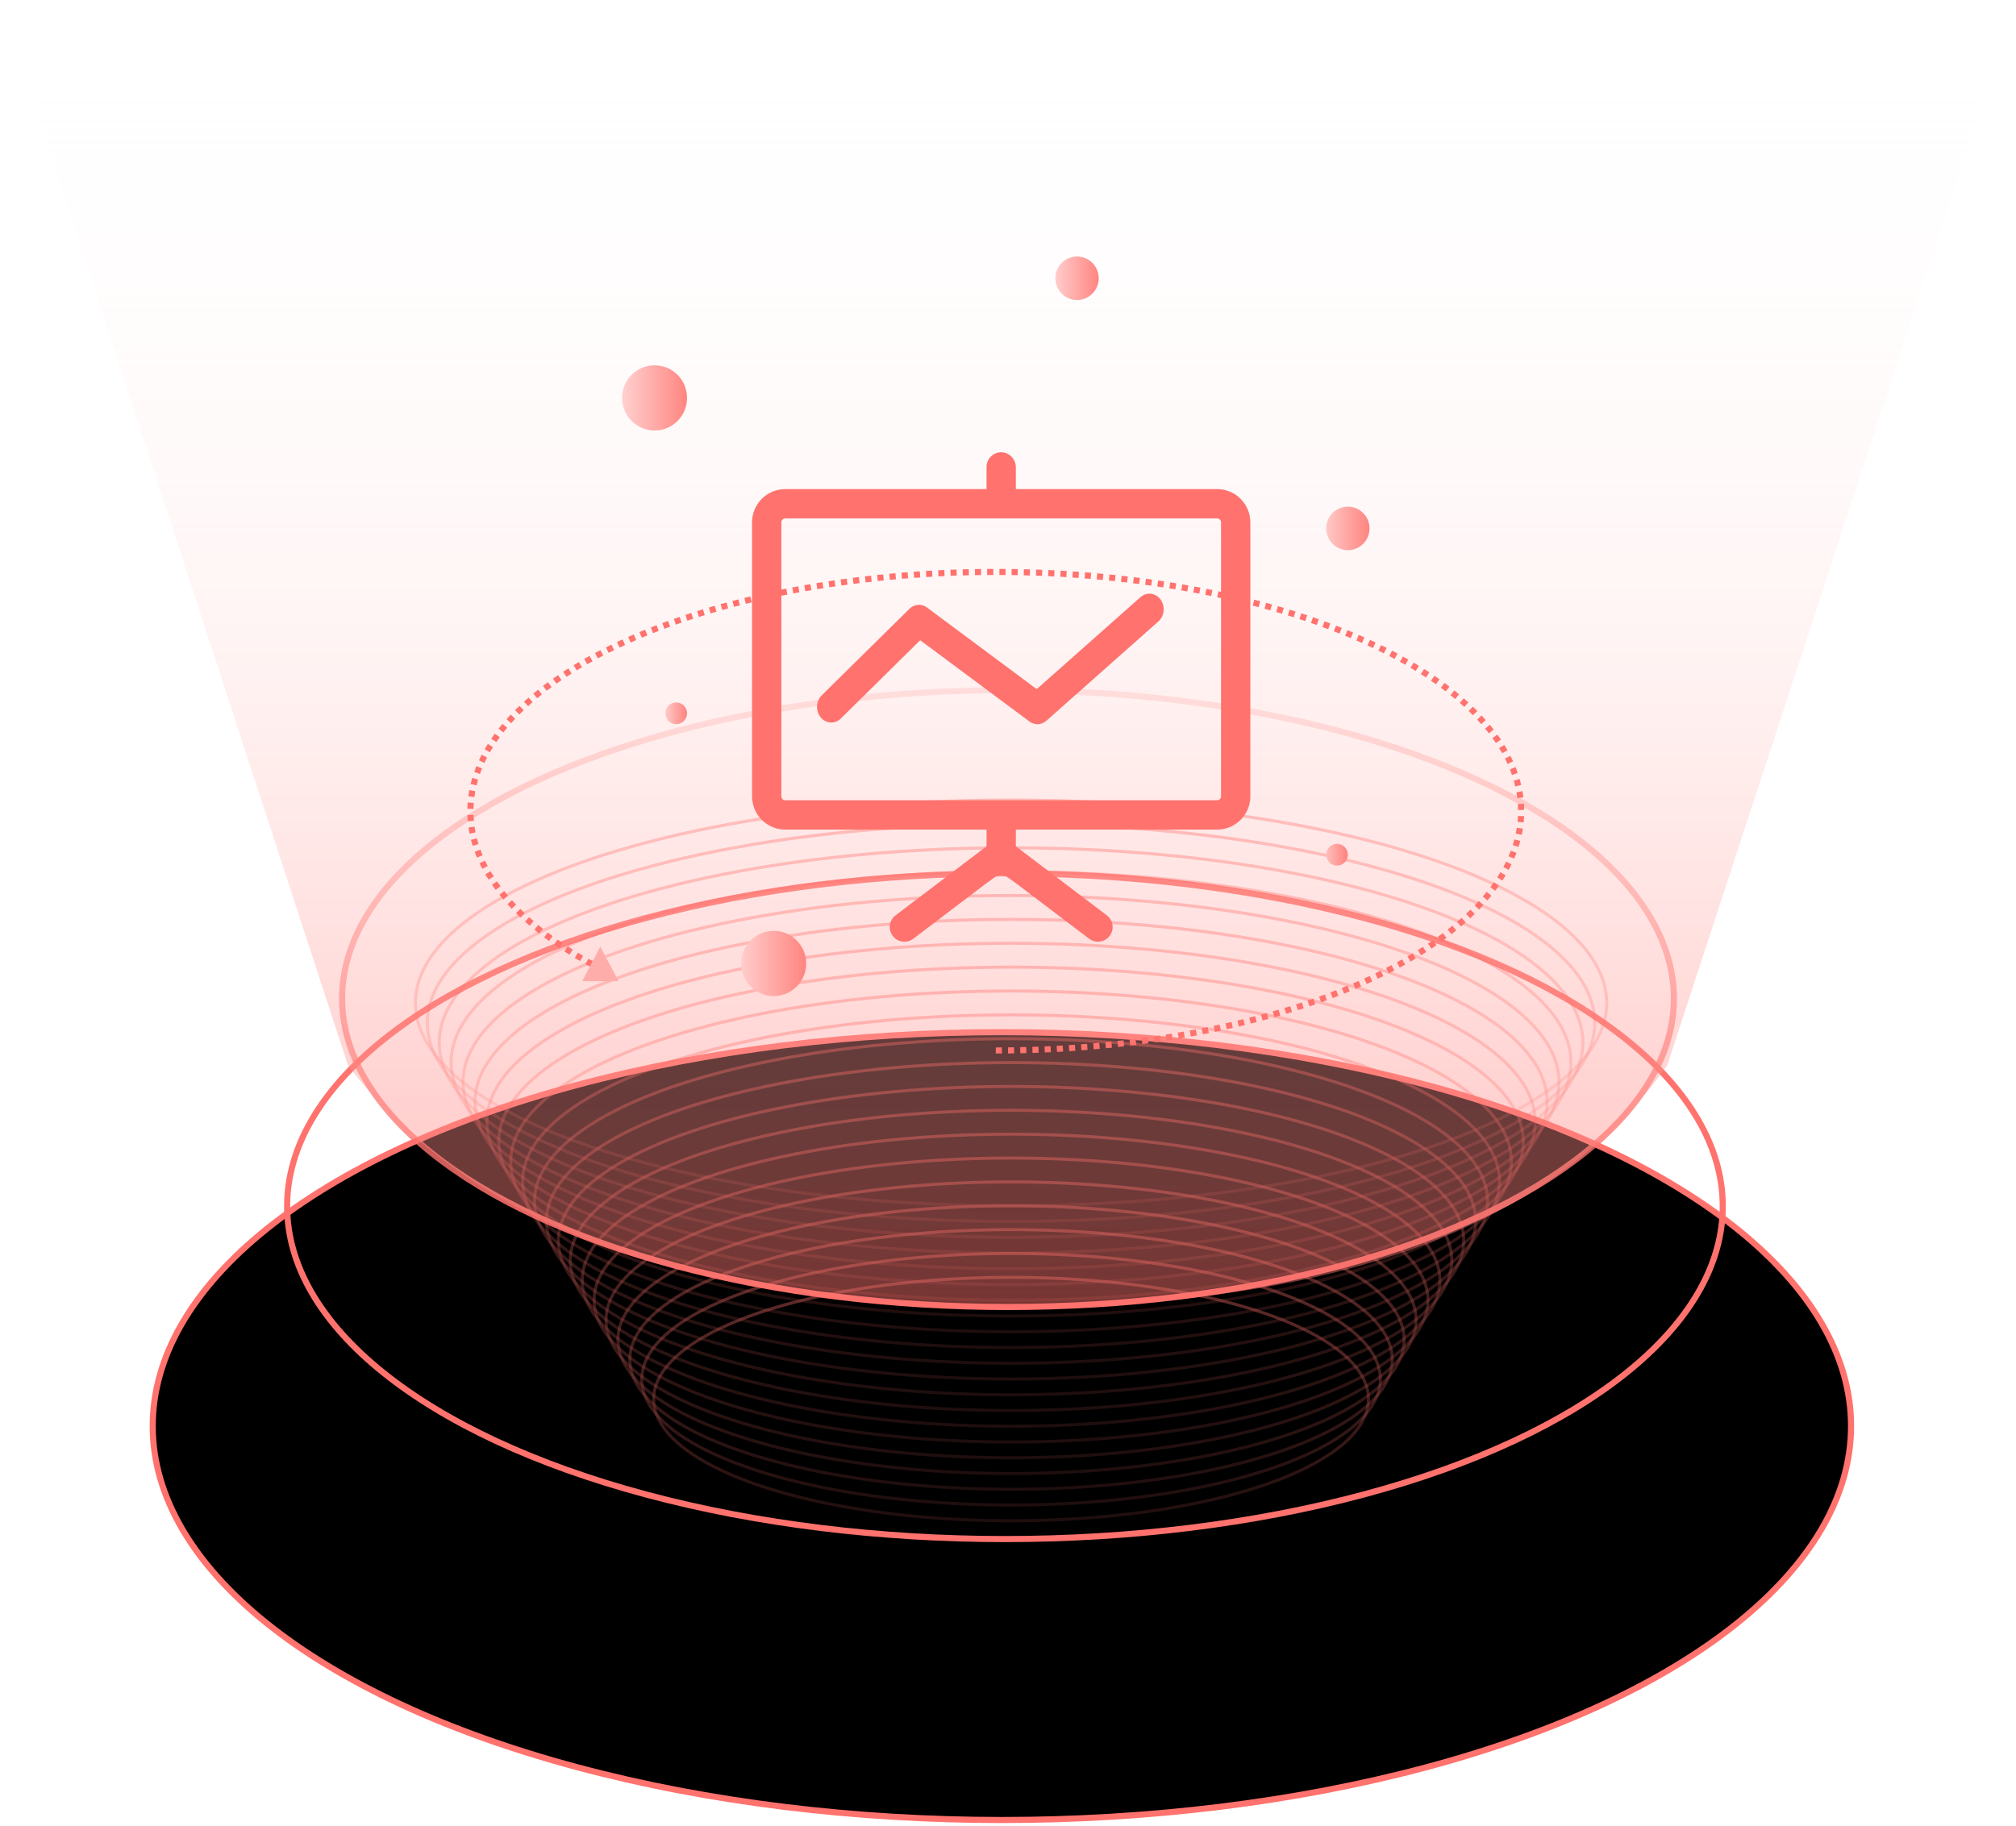 <?xml version="1.0" encoding="UTF-8" standalone="no"?>
<svg width="330px" height="299px" viewBox="0 0 330 299" version="1.1" xmlns="http://www.w3.org/2000/svg" xmlns:xlink="http://www.w3.org/1999/xlink">
    <!-- Generator: Sketch 50.2 (55047) - http://www.bohemiancoding.com/sketch -->
    <title>Group 28</title>
    <desc>Created with Sketch.</desc>
    <defs>
        <ellipse id="path-1" cx="164" cy="233.5" rx="139" ry="64.5"></ellipse>
        <filter x="-3.6%" y="-7.8%" width="107.2%" height="115.5%" filterUnits="objectBoundingBox" id="filter-2">
            <feMorphology radius="7" operator="erode" in="SourceAlpha" result="shadowSpreadInner1"></feMorphology>
            <feGaussianBlur stdDeviation="6" in="shadowSpreadInner1" result="shadowBlurInner1"></feGaussianBlur>
            <feOffset dx="0" dy="0" in="shadowBlurInner1" result="shadowOffsetInner1"></feOffset>
            <feComposite in="shadowOffsetInner1" in2="SourceAlpha" operator="arithmetic" k2="-1" k3="1" result="shadowInnerInner1"></feComposite>
            <feColorMatrix values="0 0 0 0 1   0 0 0 0 0.447   0 0 0 0 0.427  0 0 0 0.233 0" type="matrix" in="shadowInnerInner1"></feColorMatrix>
        </filter>
        <linearGradient x1="50%" y1="0%" x2="50%" y2="100%" id="linearGradient-3">
            <stop stop-color="#FF726D" stop-opacity="0.195" offset="0%"></stop>
            <stop stop-color="#FF726D" offset="100%"></stop>
        </linearGradient>
        <linearGradient x1="50%" y1="0%" x2="50%" y2="100%" id="linearGradient-4">
            <stop stop-color="#FFFFFF" stop-opacity="0" offset="0%"></stop>
            <stop stop-color="#FFD7D6" stop-opacity="0.265" offset="47.984%"></stop>
            <stop stop-color="#FF726D" stop-opacity="0.472" offset="100%"></stop>
        </linearGradient>
        <linearGradient x1="50%" y1="0%" x2="50%" y2="100%" id="linearGradient-5">
            <stop stop-color="#FF726D" offset="0%"></stop>
            <stop stop-color="#FF726D" stop-opacity="0.317" offset="100%"></stop>
        </linearGradient>
        <linearGradient x1="0%" y1="50%" x2="125.255%" y2="50%" id="linearGradient-6">
            <stop stop-color="#FFD1D0" offset="0%"></stop>
            <stop stop-color="#FF726D" offset="100%"></stop>
        </linearGradient>
        <linearGradient x1="0%" y1="50%" x2="125.255%" y2="50%" id="linearGradient-7">
            <stop stop-color="#FFCDCB" offset="0%"></stop>
            <stop stop-color="#FF726D" offset="100%"></stop>
        </linearGradient>
        <linearGradient x1="0%" y1="50%" x2="125.255%" y2="50%" id="linearGradient-8">
            <stop stop-color="#FFC9C7" offset="0%"></stop>
            <stop stop-color="#FF726D" offset="100%"></stop>
        </linearGradient>
        <linearGradient x1="0%" y1="50%" x2="125.255%" y2="50%" id="linearGradient-9">
            <stop stop-color="#FFBEBB" offset="0%"></stop>
            <stop stop-color="#FF726D" offset="100%"></stop>
        </linearGradient>
        <linearGradient x1="0%" y1="50%" x2="125.255%" y2="50%" id="linearGradient-10">
            <stop stop-color="#FFCDCC" offset="0%"></stop>
            <stop stop-color="#FF726D" offset="100%"></stop>
        </linearGradient>
        <linearGradient x1="0%" y1="50%" x2="125.255%" y2="50%" id="linearGradient-11">
            <stop stop-color="#FFC9C7" offset="0%"></stop>
            <stop stop-color="#FF726D" offset="100%"></stop>
        </linearGradient>
    </defs>
    <g id="官网" stroke="none" stroke-width="1" fill="none" fill-rule="evenodd">
        <g id="PAAS-2-Copy" transform="translate(-1131, -4305)">
            <g id="Group-39" transform="translate(388, 4305)">
                <g id="Group-28" transform="translate(743, 0)">
                    <g id="Oval-20-Copy">
                        <use fill="black" fill-opacity="1" filter="url(#filter-2)" xlink:href="#path-1"></use>
                        <use stroke="#FF726D" stroke-width="1" xlink:href="#path-1"></use>
                    </g>
                    <ellipse id="Oval-20" stroke="#FF726D" cx="164.5" cy="197.5" rx="117.5" ry="54.5"></ellipse>
                    <ellipse id="Oval-20-Copy-2" stroke="url(#linearGradient-3)" cx="165" cy="163.5" rx="109" ry="50.5"></ellipse>
                    <path d="M56.959,174.438 L0,0 L330,0 L272.904,174.438 C254.335,200.813 218.713,214 166.039,214 C113.365,214 77.005,200.813 56.959,174.438 Z" id="Path-67" fill="url(#linearGradient-4)"></path>
                    <g id="Group-25" opacity="0.627" transform="translate(68, 131)" stroke="url(#linearGradient-5)" stroke-width="0.5">
                        <ellipse id="Oval-7" opacity="0.618" cx="97.5" cy="33.213" rx="97.5" ry="33.213"></ellipse>
                        <ellipse id="Oval-7-Copy" opacity="0.618" cx="97.5" cy="36.457" rx="95.55" ry="32.549"></ellipse>
                        <ellipse id="Oval-7-Copy" opacity="0.618" cx="97.5" cy="39.7" rx="93.6" ry="31.885"></ellipse>
                        <ellipse id="Oval-7-Copy" opacity="0.618" cx="97.5" cy="42.943" rx="91.65" ry="31.221"></ellipse>
                        <ellipse id="Oval-7-Copy" opacity="0.618" cx="97.5" cy="46.186" rx="89.7" ry="30.556"></ellipse>
                        <ellipse id="Oval-7-Copy" opacity="0.618" cx="97.5" cy="49.429" rx="87.75" ry="29.892"></ellipse>
                        <ellipse id="Oval-7-Copy" opacity="0.618" cx="97.5" cy="52.673" rx="85.8" ry="29.228"></ellipse>
                        <ellipse id="Oval-7-Copy" opacity="0.618" cx="97.5" cy="55.916" rx="83.85" ry="28.564"></ellipse>
                        <ellipse id="Oval-7-Copy" opacity="0.618" cx="97.5" cy="59.159" rx="81.9" ry="27.899"></ellipse>
                        <ellipse id="Oval-7-Copy" opacity="0.618" cx="97.5" cy="62.402" rx="79.95" ry="27.235"></ellipse>
                        <ellipse id="Oval-7-Copy" opacity="0.618" cx="97.5" cy="65.645" rx="78" ry="26.571"></ellipse>
                        <ellipse id="Oval-7-Copy" opacity="0.618" cx="97.5" cy="68.889" rx="76.05" ry="25.906"></ellipse>
                        <ellipse id="Oval-7-Copy" opacity="0.618" cx="97.5" cy="72.132" rx="74.1" ry="25.242"></ellipse>
                        <ellipse id="Oval-7-Copy" opacity="0.618" cx="97.5" cy="75.375" rx="72.15" ry="24.578"></ellipse>
                        <ellipse id="Oval-7-Copy" opacity="0.618" cx="97.5" cy="78.618" rx="70.2" ry="23.914"></ellipse>
                        <ellipse id="Oval-7-Copy" opacity="0.618" cx="97.5" cy="81.861" rx="68.25" ry="23.249"></ellipse>
                        <ellipse id="Oval-7-Copy" opacity="0.618" cx="97.5" cy="85.105" rx="66.3" ry="22.585"></ellipse>
                        <ellipse id="Oval-7-Copy" opacity="0.618" cx="97.5" cy="88.348" rx="64.35" ry="21.921"></ellipse>
                        <ellipse id="Oval-7-Copy" opacity="0.618" cx="97.5" cy="91.591" rx="62.4" ry="21.257"></ellipse>
                        <ellipse id="Oval-7-Copy" opacity="0.618" cx="97.5" cy="94.834" rx="60.45" ry="20.592"></ellipse>
                        <ellipse id="Oval-7-Copy" opacity="0.618" cx="97.5" cy="98.077" rx="58.5" ry="19.928"></ellipse>
                    </g>
                    <g id="Group-27" transform="translate(77, 42)">
                        <g id="Group-26" transform="translate(0, 51.644)">
                            <path d="M86,78.356 C133.496,78.356 172,60.816 172,39.178 C172,17.541 133.496,0 86,0 C38.504,0 0,17.541 0,39.178 C0,48.755 7.543,57.53 20.071,64.336" id="Oval-21" stroke="#FF726D" stroke-dasharray="1"></path>
                            <polygon id="Path-68" fill="#FFADAA" points="21.26 61.346 18.299 67.011 24.258 67.011"></polygon>
                        </g>
                        <g id="yunying" transform="translate(46.103, 32.055)" fill="#FF726D" fill-rule="nonzero">
                            <path d="M63.583,23.72 L46.598,38.783 L28.631,25.414 C27.743,24.753 26.559,24.842 25.762,25.629 L11.411,39.792 C10.454,40.737 10.376,42.354 11.238,43.404 C12.1,44.453 13.574,44.538 14.531,43.593 L27.524,30.771 L45.41,44.079 C45.796,44.367 46.252,44.521 46.719,44.521 C47.253,44.521 47.771,44.32 48.186,43.952 L66.516,27.696 C67.517,26.808 67.673,25.198 66.863,24.1 C66.053,23.002 64.584,22.831 63.583,23.72 Z" id="Shape"></path>
                            <path d="M76.129,6.027 L43.181,6.027 L43.181,2.456 C43.181,1.109 42.081,-0.025 40.737,0 C39.434,0.025 38.385,1.091 38.385,2.402 L38.385,6.027 L5.438,6.027 C2.435,6.027 0,8.466 0,11.474 L0,56.331 C0,59.339 2.435,61.778 5.438,61.778 L38.386,61.778 L38.386,64.517 L23.494,75.82 C22.439,76.622 22.231,78.128 23.031,79.186 C23.831,80.243 25.335,80.451 26.391,79.649 L38.385,70.544 C38.385,70.544 39.165,69.972 39.844,69.501 C40.404,69.112 41.146,69.114 41.703,69.506 L43.181,70.544 L55.176,79.649 C55.592,79.966 56.1,80.137 56.623,80.137 C57.348,80.137 58.064,79.809 58.536,79.186 C59.336,78.128 59.128,76.622 58.073,75.82 L43.181,64.517 L43.181,61.778 L76.129,61.778 C79.132,61.778 81.567,59.339 81.567,56.33 L81.567,11.474 C81.567,8.466 79.132,6.027 76.129,6.027 L76.129,6.027 Z M76.771,56.33 C76.771,56.685 76.483,56.973 76.129,56.973 L5.438,56.973 C5.083,56.973 4.796,56.685 4.796,56.33 L4.796,11.474 C4.796,11.119 5.083,10.831 5.438,10.831 L76.129,10.831 C76.483,10.831 76.771,11.119 76.771,11.474 L76.771,56.33 L76.771,56.33 Z" id="Shape"></path>
                        </g>
                        <ellipse id="Oval-22" fill="url(#linearGradient-6)" cx="30.144" cy="23.151" rx="5.32" ry="5.342"></ellipse>
                        <ellipse id="Oval-22-Copy-3" fill="url(#linearGradient-7)" cx="49.649" cy="115.753" rx="5.32" ry="5.342"></ellipse>
                        <ellipse id="Oval-22-Copy-4" fill="url(#linearGradient-8)" cx="33.691" cy="74.795" rx="1.773" ry="1.781"></ellipse>
                        <ellipse id="Oval-22-Copy-5" fill="url(#linearGradient-9)" cx="141.856" cy="97.945" rx="1.773" ry="1.781"></ellipse>
                        <ellipse id="Oval-22-Copy" fill="url(#linearGradient-10)" cx="99.299" cy="3.562" rx="3.546" ry="3.562"></ellipse>
                        <ellipse id="Oval-22-Copy-2" fill="url(#linearGradient-11)" cx="143.629" cy="44.521" rx="3.546" ry="3.562"></ellipse>
                    </g>
                </g>
            </g>
        </g>
    </g>
</svg>